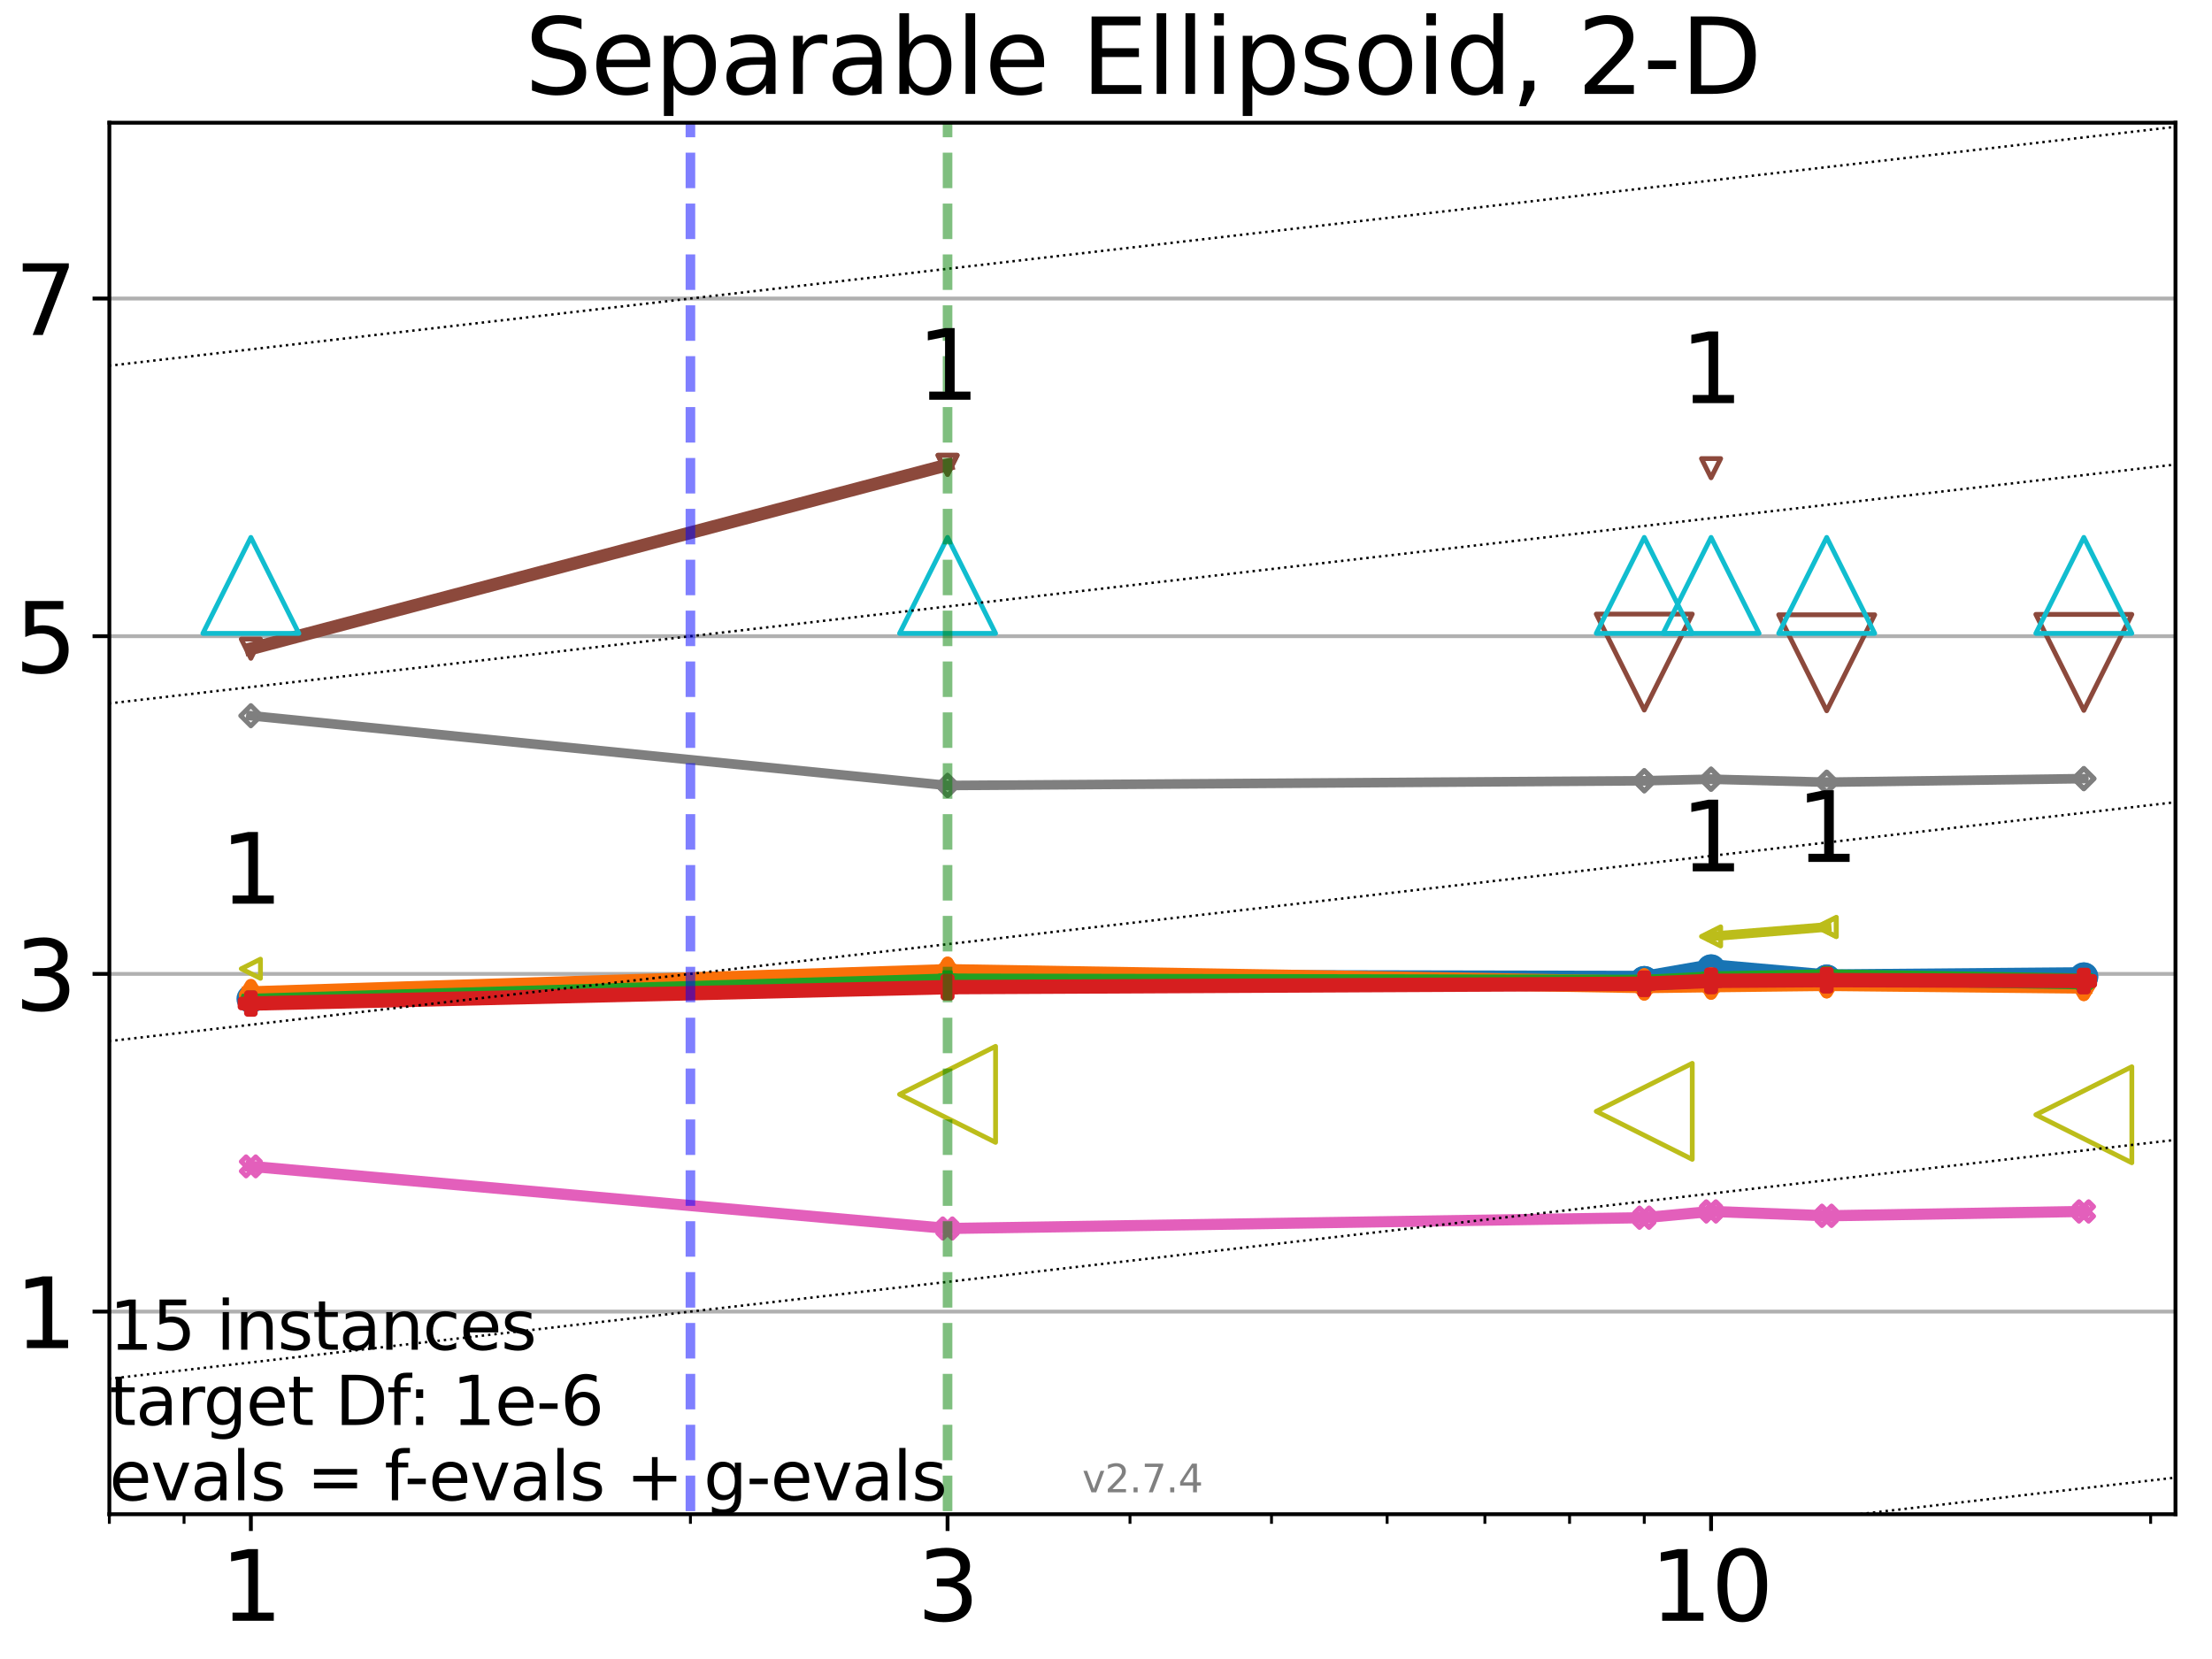 <?xml version="1.0" encoding="utf-8" standalone="no"?>
<!DOCTYPE svg PUBLIC "-//W3C//DTD SVG 1.1//EN"
  "http://www.w3.org/Graphics/SVG/1.1/DTD/svg11.dtd">
<svg xmlns:xlink="http://www.w3.org/1999/xlink" width="460.8pt" height="345.6pt" viewBox="0 0 460.8 345.6" xmlns="http://www.w3.org/2000/svg" version="1.1">
 <defs>
  <style type="text/css">*{stroke-linejoin: round; stroke-linecap: butt}</style>
 </defs>
 <g id="figure_1">
  <g id="patch_1">
   <path d="M 0 345.6 
L 460.8 345.6 
L 460.8 0 
L 0 0 
z
" style="fill: #ffffff"/>
  </g>
  <g id="axes_1">
   <g id="patch_2">
    <path d="M 22.78 315.44 
L 453.192 315.44 
L 453.192 25.56 
L 22.78 25.56 
z
" style="fill: #ffffff"/>
   </g>
   <g id="matplotlib.axis_1">
    <g id="xtick_1">
     <g id="line2d_1">
      <defs>
       <path id="m4ded8c76f9" d="M 0 0 
L 0 3.5 
" style="stroke: #000000; stroke-width: 0.8"/>
      </defs>
      <g>
       <use xlink:href="#m4ded8c76f9" x="52.259" y="315.44" style="stroke: #000000; stroke-width: 0.8"/>
      </g>
     </g>
     <g id="text_1">
      <!-- 1 -->
      <g transform="translate(45.897 337.637) scale(0.2 -0.2)">
       <defs>
        <path id="DejaVuSans-31" d="M 794 531 
L 1825 531 
L 1825 4091 
L 703 3866 
L 703 4441 
L 1819 4666 
L 2450 4666 
L 2450 531 
L 3481 531 
L 3481 0 
L 794 0 
L 794 531 
z
" transform="scale(0.016)"/>
       </defs>
       <use xlink:href="#DejaVuSans-31"/>
      </g>
     </g>
    </g>
    <g id="xtick_2">
     <g id="line2d_2">
      <g>
       <use xlink:href="#m4ded8c76f9" x="197.394" y="315.44" style="stroke: #000000; stroke-width: 0.8"/>
      </g>
     </g>
     <g id="text_2">
      <!-- 3 -->
      <g transform="translate(191.032 337.637) scale(0.2 -0.2)">
       <defs>
        <path id="DejaVuSans-33" d="M 2597 2516 
Q 3050 2419 3304 2112 
Q 3559 1806 3559 1356 
Q 3559 666 3084 287 
Q 2609 -91 1734 -91 
Q 1441 -91 1130 -33 
Q 819 25 488 141 
L 488 750 
Q 750 597 1062 519 
Q 1375 441 1716 441 
Q 2309 441 2620 675 
Q 2931 909 2931 1356 
Q 2931 1769 2642 2001 
Q 2353 2234 1838 2234 
L 1294 2234 
L 1294 2753 
L 1863 2753 
Q 2328 2753 2575 2939 
Q 2822 3125 2822 3475 
Q 2822 3834 2567 4026 
Q 2313 4219 1838 4219 
Q 1578 4219 1281 4162 
Q 984 4106 628 3988 
L 628 4550 
Q 988 4650 1302 4700 
Q 1616 4750 1894 4750 
Q 2613 4750 3031 4423 
Q 3450 4097 3450 3541 
Q 3450 3153 3228 2886 
Q 3006 2619 2597 2516 
z
" transform="scale(0.016)"/>
       </defs>
       <use xlink:href="#DejaVuSans-33"/>
      </g>
     </g>
    </g>
    <g id="xtick_3">
     <g id="line2d_3">
      <g>
       <use xlink:href="#m4ded8c76f9" x="356.449" y="315.44" style="stroke: #000000; stroke-width: 0.8"/>
      </g>
     </g>
     <g id="text_3">
      <!-- 10 -->
      <g transform="translate(343.724 337.637) scale(0.2 -0.2)">
       <defs>
        <path id="DejaVuSans-30" d="M 2034 4250 
Q 1547 4250 1301 3770 
Q 1056 3291 1056 2328 
Q 1056 1369 1301 889 
Q 1547 409 2034 409 
Q 2525 409 2770 889 
Q 3016 1369 3016 2328 
Q 3016 3291 2770 3770 
Q 2525 4250 2034 4250 
z
M 2034 4750 
Q 2819 4750 3233 4129 
Q 3647 3509 3647 2328 
Q 3647 1150 3233 529 
Q 2819 -91 2034 -91 
Q 1250 -91 836 529 
Q 422 1150 422 2328 
Q 422 3509 836 4129 
Q 1250 4750 2034 4750 
z
" transform="scale(0.016)"/>
       </defs>
       <use xlink:href="#DejaVuSans-31"/>
       <use xlink:href="#DejaVuSans-30" transform="translate(63.623 0)"/>
      </g>
     </g>
    </g>
    <g id="xtick_4">
     <g id="line2d_4">
      <defs>
       <path id="mb622ee0645" d="M 0 0 
L 0 2 
" style="stroke: #000000; stroke-width: 0.6"/>
      </defs>
      <g>
       <use xlink:href="#mb622ee0645" x="22.78" y="315.44" style="stroke: #000000; stroke-width: 0.6"/>
      </g>
     </g>
    </g>
    <g id="xtick_5">
     <g id="line2d_5">
      <g>
       <use xlink:href="#mb622ee0645" x="38.34" y="315.44" style="stroke: #000000; stroke-width: 0.6"/>
      </g>
     </g>
    </g>
    <g id="xtick_6">
     <g id="line2d_6">
      <g>
       <use xlink:href="#mb622ee0645" x="143.829" y="315.44" style="stroke: #000000; stroke-width: 0.6"/>
      </g>
     </g>
    </g>
    <g id="xtick_7">
     <g id="line2d_7">
      <g>
       <use xlink:href="#mb622ee0645" x="235.399" y="315.44" style="stroke: #000000; stroke-width: 0.6"/>
      </g>
     </g>
    </g>
    <g id="xtick_8">
     <g id="line2d_8">
      <g>
       <use xlink:href="#mb622ee0645" x="264.878" y="315.44" style="stroke: #000000; stroke-width: 0.6"/>
      </g>
     </g>
    </g>
    <g id="xtick_9">
     <g id="line2d_9">
      <g>
       <use xlink:href="#mb622ee0645" x="288.965" y="315.44" style="stroke: #000000; stroke-width: 0.6"/>
      </g>
     </g>
    </g>
    <g id="xtick_10">
     <g id="line2d_10">
      <g>
       <use xlink:href="#mb622ee0645" x="309.329" y="315.44" style="stroke: #000000; stroke-width: 0.6"/>
      </g>
     </g>
    </g>
    <g id="xtick_11">
     <g id="line2d_11">
      <g>
       <use xlink:href="#mb622ee0645" x="326.97" y="315.44" style="stroke: #000000; stroke-width: 0.6"/>
      </g>
     </g>
    </g>
    <g id="xtick_12">
     <g id="line2d_12">
      <g>
       <use xlink:href="#mb622ee0645" x="342.53" y="315.44" style="stroke: #000000; stroke-width: 0.6"/>
      </g>
     </g>
    </g>
    <g id="xtick_13">
     <g id="line2d_13">
      <g>
       <use xlink:href="#mb622ee0645" x="448.019" y="315.44" style="stroke: #000000; stroke-width: 0.6"/>
      </g>
     </g>
    </g>
   </g>
   <g id="matplotlib.axis_2">
    <g id="ytick_1">
     <g id="line2d_14">
      <path d="M 22.78 273.232 
L 453.192 273.232 
" clip-path="url(#p7094883dea)" style="fill: none; stroke: #b0b0b0; stroke-width: 0.8; stroke-linecap: square"/>
     </g>
     <g id="line2d_15">
      <defs>
       <path id="maef2f4f113" d="M 0 0 
L -3.5 0 
" style="stroke: #000000; stroke-width: 0.8"/>
      </defs>
      <g>
       <use xlink:href="#maef2f4f113" x="22.78" y="273.232" style="stroke: #000000; stroke-width: 0.8"/>
      </g>
     </g>
     <g id="text_4">
      <!-- 1 -->
      <g transform="translate(3.055 280.83) scale(0.2 -0.2)">
       <use xlink:href="#DejaVuSans-31"/>
      </g>
     </g>
    </g>
    <g id="ytick_2">
     <g id="line2d_16">
      <path d="M 22.78 202.884 
L 453.192 202.884 
" clip-path="url(#p7094883dea)" style="fill: none; stroke: #b0b0b0; stroke-width: 0.8; stroke-linecap: square"/>
     </g>
     <g id="line2d_17">
      <g>
       <use xlink:href="#maef2f4f113" x="22.78" y="202.884" style="stroke: #000000; stroke-width: 0.8"/>
      </g>
     </g>
     <g id="text_5">
      <!-- 3 -->
      <g transform="translate(3.055 210.483) scale(0.2 -0.2)">
       <use xlink:href="#DejaVuSans-33"/>
      </g>
     </g>
    </g>
    <g id="ytick_3">
     <g id="line2d_18">
      <path d="M 22.78 132.537 
L 453.192 132.537 
" clip-path="url(#p7094883dea)" style="fill: none; stroke: #b0b0b0; stroke-width: 0.8; stroke-linecap: square"/>
     </g>
     <g id="line2d_19">
      <g>
       <use xlink:href="#maef2f4f113" x="22.78" y="132.537" style="stroke: #000000; stroke-width: 0.8"/>
      </g>
     </g>
     <g id="text_6">
      <!-- 5 -->
      <g transform="translate(3.055 140.135) scale(0.2 -0.2)">
       <defs>
        <path id="DejaVuSans-35" d="M 691 4666 
L 3169 4666 
L 3169 4134 
L 1269 4134 
L 1269 2991 
Q 1406 3038 1543 3061 
Q 1681 3084 1819 3084 
Q 2600 3084 3056 2656 
Q 3513 2228 3513 1497 
Q 3513 744 3044 326 
Q 2575 -91 1722 -91 
Q 1428 -91 1123 -41 
Q 819 9 494 109 
L 494 744 
Q 775 591 1075 516 
Q 1375 441 1709 441 
Q 2250 441 2565 725 
Q 2881 1009 2881 1497 
Q 2881 1984 2565 2268 
Q 2250 2553 1709 2553 
Q 1456 2553 1204 2497 
Q 953 2441 691 2322 
L 691 4666 
z
" transform="scale(0.016)"/>
       </defs>
       <use xlink:href="#DejaVuSans-35"/>
      </g>
     </g>
    </g>
    <g id="ytick_4">
     <g id="line2d_20">
      <path d="M 22.78 62.19 
L 453.192 62.19 
" clip-path="url(#p7094883dea)" style="fill: none; stroke: #b0b0b0; stroke-width: 0.8; stroke-linecap: square"/>
     </g>
     <g id="line2d_21">
      <g>
       <use xlink:href="#maef2f4f113" x="22.78" y="62.19" style="stroke: #000000; stroke-width: 0.8"/>
      </g>
     </g>
     <g id="text_7">
      <!-- 7 -->
      <g transform="translate(3.055 69.788) scale(0.2 -0.2)">
       <defs>
        <path id="DejaVuSans-37" d="M 525 4666 
L 3525 4666 
L 3525 4397 
L 1831 0 
L 1172 0 
L 2766 4134 
L 525 4134 
L 525 4666 
z
" transform="scale(0.016)"/>
       </defs>
       <use xlink:href="#DejaVuSans-37"/>
      </g>
     </g>
    </g>
   </g>
   <g id="line2d_22">
    <path d="M 52.259 208.082 
L 197.394 203.963 
" clip-path="url(#p7094883dea)" style="fill: none; stroke: #1874b4; stroke-width: 4; stroke-linecap: square"/>
    <defs>
     <path id="mecdcec68c9" d="M 0 1.5 
C 0.398 1.5 0.779 1.342 1.061 1.061 
C 1.342 0.779 1.5 0.398 1.5 0 
C 1.5 -0.398 1.342 -0.779 1.061 -1.061 
C 0.779 -1.342 0.398 -1.5 0 -1.5 
C -0.398 -1.5 -0.779 -1.342 -1.061 -1.061 
C -1.342 -0.779 -1.5 -0.398 -1.5 0 
C -1.5 0.398 -1.342 0.779 -1.061 1.061 
C -0.779 1.342 -0.398 1.5 0 1.5 
z
" style="stroke: #1874b4; stroke-width: 3"/>
    </defs>
    <g clip-path="url(#p7094883dea)">
     <use xlink:href="#mecdcec68c9" x="52.259" y="208.082" style="fill-opacity: 0; stroke: #1874b4; stroke-width: 3"/>
     <use xlink:href="#mecdcec68c9" x="197.394" y="203.963" style="fill-opacity: 0; stroke: #1874b4; stroke-width: 3"/>
    </g>
   </g>
   <g id="line2d_23">
    <path d="M 197.394 203.963 
L 342.53 204.232 
" clip-path="url(#p7094883dea)" style="fill: none; stroke: #1874b4; stroke-width: 4; stroke-linecap: square"/>
    <g clip-path="url(#p7094883dea)">
     <use xlink:href="#mecdcec68c9" x="197.394" y="203.963" style="fill-opacity: 0; stroke: #1874b4; stroke-width: 3"/>
     <use xlink:href="#mecdcec68c9" x="342.53" y="204.232" style="fill-opacity: 0; stroke: #1874b4; stroke-width: 3"/>
    </g>
   </g>
   <g id="line2d_24">
    <path d="M 342.53 204.232 
L 356.449 201.813 
" clip-path="url(#p7094883dea)" style="fill: none; stroke: #1874b4; stroke-width: 4; stroke-linecap: square"/>
    <g clip-path="url(#p7094883dea)">
     <use xlink:href="#mecdcec68c9" x="342.53" y="204.232" style="fill-opacity: 0; stroke: #1874b4; stroke-width: 3"/>
     <use xlink:href="#mecdcec68c9" x="356.449" y="201.813" style="fill-opacity: 0; stroke: #1874b4; stroke-width: 3"/>
    </g>
   </g>
   <g id="line2d_25">
    <path d="M 356.449 201.813 
L 380.535 203.935 
" clip-path="url(#p7094883dea)" style="fill: none; stroke: #1874b4; stroke-width: 4; stroke-linecap: square"/>
    <g clip-path="url(#p7094883dea)">
     <use xlink:href="#mecdcec68c9" x="356.449" y="201.813" style="fill-opacity: 0; stroke: #1874b4; stroke-width: 3"/>
     <use xlink:href="#mecdcec68c9" x="380.535" y="203.935" style="fill-opacity: 0; stroke: #1874b4; stroke-width: 3"/>
    </g>
   </g>
   <g id="line2d_26">
    <path d="M 380.535 203.935 
L 434.1 203.481 
" clip-path="url(#p7094883dea)" style="fill: none; stroke: #1874b4; stroke-width: 4; stroke-linecap: square"/>
    <g clip-path="url(#p7094883dea)">
     <use xlink:href="#mecdcec68c9" x="380.535" y="203.935" style="fill-opacity: 0; stroke: #1874b4; stroke-width: 3"/>
     <use xlink:href="#mecdcec68c9" x="434.1" y="203.481" style="fill-opacity: 0; stroke: #1874b4; stroke-width: 3"/>
    </g>
   </g>
   <g id="line2d_27">
    <path d="M 434.1 203.481 
" clip-path="url(#p7094883dea)" style="fill: none; stroke: #1874b4; stroke-width: 4; stroke-linecap: square"/>
    <g clip-path="url(#p7094883dea)">
     <use xlink:href="#mecdcec68c9" x="434.1" y="203.481" style="fill-opacity: 0; stroke: #1874b4; stroke-width: 3"/>
    </g>
   </g>
   <g id="line2d_28"/>
   <g id="line2d_29">
    <path d="M 52.259 207.284 
L 197.394 202.662 
" clip-path="url(#p7094883dea)" style="fill: none; stroke: #fa7009; stroke-width: 3.667; stroke-linecap: square"/>
    <defs>
     <path id="mda63ac7bf0" d="M 0 2.121 
L 1.273 0 
L 0 -2.121 
L -1.273 0 
z
" style="stroke: #fa7009; stroke-width: 2.5; stroke-linejoin: miter"/>
    </defs>
    <g clip-path="url(#p7094883dea)">
     <use xlink:href="#mda63ac7bf0" x="52.259" y="207.284" style="fill-opacity: 0; stroke: #fa7009; stroke-width: 2.5; stroke-linejoin: miter"/>
     <use xlink:href="#mda63ac7bf0" x="197.394" y="202.662" style="fill-opacity: 0; stroke: #fa7009; stroke-width: 2.5; stroke-linejoin: miter"/>
    </g>
   </g>
   <g id="line2d_30">
    <path d="M 197.394 202.662 
L 342.53 205.068 
" clip-path="url(#p7094883dea)" style="fill: none; stroke: #fa7009; stroke-width: 3.667; stroke-linecap: square"/>
    <g clip-path="url(#p7094883dea)">
     <use xlink:href="#mda63ac7bf0" x="197.394" y="202.662" style="fill-opacity: 0; stroke: #fa7009; stroke-width: 2.5; stroke-linejoin: miter"/>
     <use xlink:href="#mda63ac7bf0" x="342.53" y="205.068" style="fill-opacity: 0; stroke: #fa7009; stroke-width: 2.5; stroke-linejoin: miter"/>
    </g>
   </g>
   <g id="line2d_31">
    <path d="M 342.53 205.068 
L 356.449 204.891 
" clip-path="url(#p7094883dea)" style="fill: none; stroke: #fa7009; stroke-width: 3.667; stroke-linecap: square"/>
    <g clip-path="url(#p7094883dea)">
     <use xlink:href="#mda63ac7bf0" x="342.53" y="205.068" style="fill-opacity: 0; stroke: #fa7009; stroke-width: 2.5; stroke-linejoin: miter"/>
     <use xlink:href="#mda63ac7bf0" x="356.449" y="204.891" style="fill-opacity: 0; stroke: #fa7009; stroke-width: 2.5; stroke-linejoin: miter"/>
    </g>
   </g>
   <g id="line2d_32">
    <path d="M 356.449 204.891 
L 380.535 204.616 
" clip-path="url(#p7094883dea)" style="fill: none; stroke: #fa7009; stroke-width: 3.667; stroke-linecap: square"/>
    <g clip-path="url(#p7094883dea)">
     <use xlink:href="#mda63ac7bf0" x="356.449" y="204.891" style="fill-opacity: 0; stroke: #fa7009; stroke-width: 2.5; stroke-linejoin: miter"/>
     <use xlink:href="#mda63ac7bf0" x="380.535" y="204.616" style="fill-opacity: 0; stroke: #fa7009; stroke-width: 2.5; stroke-linejoin: miter"/>
    </g>
   </g>
   <g id="line2d_33">
    <path d="M 380.535 204.616 
L 434.1 205.172 
" clip-path="url(#p7094883dea)" style="fill: none; stroke: #fa7009; stroke-width: 3.667; stroke-linecap: square"/>
    <g clip-path="url(#p7094883dea)">
     <use xlink:href="#mda63ac7bf0" x="380.535" y="204.616" style="fill-opacity: 0; stroke: #fa7009; stroke-width: 2.5; stroke-linejoin: miter"/>
     <use xlink:href="#mda63ac7bf0" x="434.1" y="205.172" style="fill-opacity: 0; stroke: #fa7009; stroke-width: 2.5; stroke-linejoin: miter"/>
    </g>
   </g>
   <g id="line2d_34">
    <path d="M 434.1 205.172 
" clip-path="url(#p7094883dea)" style="fill: none; stroke: #fa7009; stroke-width: 3.667; stroke-linecap: square"/>
    <g clip-path="url(#p7094883dea)">
     <use xlink:href="#mda63ac7bf0" x="434.1" y="205.172" style="fill-opacity: 0; stroke: #fa7009; stroke-width: 2.5; stroke-linejoin: miter"/>
    </g>
   </g>
   <g id="line2d_35"/>
   <g id="line2d_36">
    <path d="M 52.259 208.669 
L 197.394 204.467 
" clip-path="url(#p7094883dea)" style="fill: none; stroke: #22a022; stroke-width: 3.333; stroke-linecap: square"/>
    <defs>
     <path id="m5489c55657" d="M 0 -2 
L -0.449 -0.618 
L -1.902 -0.618 
L -0.727 0.236 
L -1.176 1.618 
L -0 0.764 
L 1.176 1.618 
L 0.727 0.236 
L 1.902 -0.618 
L 0.449 -0.618 
z
" style="stroke: #22a022; stroke-width: 2; stroke-linejoin: bevel"/>
    </defs>
    <g clip-path="url(#p7094883dea)">
     <use xlink:href="#m5489c55657" x="52.259" y="208.669" style="fill-opacity: 0; stroke: #22a022; stroke-width: 2; stroke-linejoin: bevel"/>
     <use xlink:href="#m5489c55657" x="197.394" y="204.467" style="fill-opacity: 0; stroke: #22a022; stroke-width: 2; stroke-linejoin: bevel"/>
    </g>
   </g>
   <g id="line2d_37">
    <path d="M 197.394 204.467 
L 342.53 204.721 
" clip-path="url(#p7094883dea)" style="fill: none; stroke: #22a022; stroke-width: 3.333; stroke-linecap: square"/>
    <g clip-path="url(#p7094883dea)">
     <use xlink:href="#m5489c55657" x="197.394" y="204.467" style="fill-opacity: 0; stroke: #22a022; stroke-width: 2; stroke-linejoin: bevel"/>
     <use xlink:href="#m5489c55657" x="342.53" y="204.721" style="fill-opacity: 0; stroke: #22a022; stroke-width: 2; stroke-linejoin: bevel"/>
    </g>
   </g>
   <g id="line2d_38">
    <path d="M 342.53 204.721 
L 356.449 204.026 
" clip-path="url(#p7094883dea)" style="fill: none; stroke: #22a022; stroke-width: 3.333; stroke-linecap: square"/>
    <g clip-path="url(#p7094883dea)">
     <use xlink:href="#m5489c55657" x="342.53" y="204.721" style="fill-opacity: 0; stroke: #22a022; stroke-width: 2; stroke-linejoin: bevel"/>
     <use xlink:href="#m5489c55657" x="356.449" y="204.026" style="fill-opacity: 0; stroke: #22a022; stroke-width: 2; stroke-linejoin: bevel"/>
    </g>
   </g>
   <g id="line2d_39">
    <path d="M 356.449 204.026 
L 380.535 203.596 
" clip-path="url(#p7094883dea)" style="fill: none; stroke: #22a022; stroke-width: 3.333; stroke-linecap: square"/>
    <g clip-path="url(#p7094883dea)">
     <use xlink:href="#m5489c55657" x="356.449" y="204.026" style="fill-opacity: 0; stroke: #22a022; stroke-width: 2; stroke-linejoin: bevel"/>
     <use xlink:href="#m5489c55657" x="380.535" y="203.596" style="fill-opacity: 0; stroke: #22a022; stroke-width: 2; stroke-linejoin: bevel"/>
    </g>
   </g>
   <g id="line2d_40">
    <path d="M 380.535 203.596 
L 434.1 204.449 
" clip-path="url(#p7094883dea)" style="fill: none; stroke: #22a022; stroke-width: 3.333; stroke-linecap: square"/>
    <g clip-path="url(#p7094883dea)">
     <use xlink:href="#m5489c55657" x="380.535" y="203.596" style="fill-opacity: 0; stroke: #22a022; stroke-width: 2; stroke-linejoin: bevel"/>
     <use xlink:href="#m5489c55657" x="434.1" y="204.449" style="fill-opacity: 0; stroke: #22a022; stroke-width: 2; stroke-linejoin: bevel"/>
    </g>
   </g>
   <g id="line2d_41">
    <path d="M 434.1 204.449 
" clip-path="url(#p7094883dea)" style="fill: none; stroke: #22a022; stroke-width: 3.333; stroke-linecap: square"/>
    <g clip-path="url(#p7094883dea)">
     <use xlink:href="#m5489c55657" x="434.1" y="204.449" style="fill-opacity: 0; stroke: #22a022; stroke-width: 2; stroke-linejoin: bevel"/>
    </g>
   </g>
   <g id="line2d_42"/>
   <g id="line2d_43">
    <path d="M 52.259 209.057 
L 197.394 205.643 
" clip-path="url(#p7094883dea)" style="fill: none; stroke: #d61e1f; stroke-width: 3; stroke-linecap: square"/>
    <defs>
     <path id="m497768e08e" d="M -0.667 2 
L 0.667 2 
L 0.667 0.667 
L 2 0.667 
L 2 -0.667 
L 0.667 -0.667 
L 0.667 -2 
L -0.667 -2 
L -0.667 -0.667 
L -2 -0.667 
L -2 0.667 
L -0.667 0.667 
z
" style="stroke: #d61e1f; stroke-width: 1.5; stroke-linejoin: miter"/>
    </defs>
    <g clip-path="url(#p7094883dea)">
     <use xlink:href="#m497768e08e" x="52.259" y="209.057" style="fill-opacity: 0; stroke: #d61e1f; stroke-width: 1.5; stroke-linejoin: miter"/>
     <use xlink:href="#m497768e08e" x="197.394" y="205.643" style="fill-opacity: 0; stroke: #d61e1f; stroke-width: 1.5; stroke-linejoin: miter"/>
    </g>
   </g>
   <g id="line2d_44">
    <path d="M 197.394 205.643 
L 342.53 204.93 
" clip-path="url(#p7094883dea)" style="fill: none; stroke: #d61e1f; stroke-width: 3; stroke-linecap: square"/>
    <g clip-path="url(#p7094883dea)">
     <use xlink:href="#m497768e08e" x="197.394" y="205.643" style="fill-opacity: 0; stroke: #d61e1f; stroke-width: 1.5; stroke-linejoin: miter"/>
     <use xlink:href="#m497768e08e" x="342.53" y="204.93" style="fill-opacity: 0; stroke: #d61e1f; stroke-width: 1.5; stroke-linejoin: miter"/>
    </g>
   </g>
   <g id="line2d_45">
    <path d="M 342.53 204.93 
L 356.449 204.333 
" clip-path="url(#p7094883dea)" style="fill: none; stroke: #d61e1f; stroke-width: 3; stroke-linecap: square"/>
    <g clip-path="url(#p7094883dea)">
     <use xlink:href="#m497768e08e" x="342.53" y="204.93" style="fill-opacity: 0; stroke: #d61e1f; stroke-width: 1.5; stroke-linejoin: miter"/>
     <use xlink:href="#m497768e08e" x="356.449" y="204.333" style="fill-opacity: 0; stroke: #d61e1f; stroke-width: 1.5; stroke-linejoin: miter"/>
    </g>
   </g>
   <g id="line2d_46">
    <path d="M 356.449 204.333 
L 380.535 204.176 
" clip-path="url(#p7094883dea)" style="fill: none; stroke: #d61e1f; stroke-width: 3; stroke-linecap: square"/>
    <g clip-path="url(#p7094883dea)">
     <use xlink:href="#m497768e08e" x="356.449" y="204.333" style="fill-opacity: 0; stroke: #d61e1f; stroke-width: 1.5; stroke-linejoin: miter"/>
     <use xlink:href="#m497768e08e" x="380.535" y="204.176" style="fill-opacity: 0; stroke: #d61e1f; stroke-width: 1.5; stroke-linejoin: miter"/>
    </g>
   </g>
   <g id="line2d_47">
    <path d="M 380.535 204.176 
L 434.1 204.366 
" clip-path="url(#p7094883dea)" style="fill: none; stroke: #d61e1f; stroke-width: 3; stroke-linecap: square"/>
    <g clip-path="url(#p7094883dea)">
     <use xlink:href="#m497768e08e" x="380.535" y="204.176" style="fill-opacity: 0; stroke: #d61e1f; stroke-width: 1.5; stroke-linejoin: miter"/>
     <use xlink:href="#m497768e08e" x="434.1" y="204.366" style="fill-opacity: 0; stroke: #d61e1f; stroke-width: 1.5; stroke-linejoin: miter"/>
    </g>
   </g>
   <g id="line2d_48">
    <path d="M 434.1 204.366 
" clip-path="url(#p7094883dea)" style="fill: none; stroke: #d61e1f; stroke-width: 3; stroke-linecap: square"/>
    <g clip-path="url(#p7094883dea)">
     <use xlink:href="#m497768e08e" x="434.1" y="204.366" style="fill-opacity: 0; stroke: #d61e1f; stroke-width: 1.5; stroke-linejoin: miter"/>
    </g>
   </g>
   <g id="line2d_49"/>
   <g id="line2d_50">
    <path d="M 52.259 135.138 
L 197.394 96.835 
" clip-path="url(#p7094883dea)" style="fill: none; stroke: #8c493c; stroke-width: 2.667; stroke-linecap: square"/>
    <defs>
     <path id="m9e7cea178e" d="M -0 2 
L 2 -2 
L -2 -2 
z
" style="stroke: #8c493c; stroke-linejoin: miter"/>
    </defs>
    <g clip-path="url(#p7094883dea)">
     <use xlink:href="#m9e7cea178e" x="52.259" y="135.138" style="fill-opacity: 0; stroke: #8c493c; stroke-linejoin: miter"/>
     <use xlink:href="#m9e7cea178e" x="197.394" y="96.835" style="fill-opacity: 0; stroke: #8c493c; stroke-linejoin: miter"/>
    </g>
   </g>
   <g id="line2d_51">
    <path d="M 197.394 96.835 
" clip-path="url(#p7094883dea)" style="fill: none; stroke: #8c493c; stroke-width: 2.667; stroke-linecap: square"/>
    <g clip-path="url(#p7094883dea)">
     <use xlink:href="#m9e7cea178e" x="197.394" y="96.835" style="fill-opacity: 0; stroke: #8c493c; stroke-linejoin: miter"/>
    </g>
   </g>
   <g id="line2d_52">
    <path d="M 356.449 97.531 
" clip-path="url(#p7094883dea)" style="fill: none; stroke: #8c493c; stroke-width: 2.667; stroke-linecap: square"/>
    <g clip-path="url(#p7094883dea)">
     <use xlink:href="#m9e7cea178e" x="356.449" y="97.531" style="fill-opacity: 0; stroke: #8c493c; stroke-linejoin: miter"/>
    </g>
   </g>
   <g id="line2d_53">
    <defs>
     <path id="mf438473b95" d="M -0 10 
L 10 -10 
L -10 -10 
z
" style="stroke: #8c493c; stroke-linejoin: miter"/>
    </defs>
    <g clip-path="url(#p7094883dea)">
     <use xlink:href="#mf438473b95" x="342.53" y="137.921" style="fill-opacity: 0; stroke: #8c493c; stroke-linejoin: miter"/>
     <use xlink:href="#mf438473b95" x="380.535" y="138.068" style="fill-opacity: 0; stroke: #8c493c; stroke-linejoin: miter"/>
     <use xlink:href="#mf438473b95" x="434.1" y="137.992" style="fill-opacity: 0; stroke: #8c493c; stroke-linejoin: miter"/>
    </g>
   </g>
   <g id="line2d_54"/>
   <g id="line2d_55">
    <path d="M 52.259 242.977 
L 197.394 255.916 
" clip-path="url(#p7094883dea)" style="fill: none; stroke: #e35fbb; stroke-width: 2.333; stroke-linecap: square"/>
    <defs>
     <path id="m21b275c8f5" d="M -1 2 
L 0 1 
L 1 2 
L 2 1 
L 1 0 
L 2 -1 
L 1 -2 
L 0 -1 
L -1 -2 
L -2 -1 
L -1 0 
L -2 1 
z
" style="stroke: #e35fbb; stroke-linejoin: miter"/>
    </defs>
    <g clip-path="url(#p7094883dea)">
     <use xlink:href="#m21b275c8f5" x="52.259" y="242.977" style="fill-opacity: 0; stroke: #e35fbb; stroke-linejoin: miter"/>
     <use xlink:href="#m21b275c8f5" x="197.394" y="255.916" style="fill-opacity: 0; stroke: #e35fbb; stroke-linejoin: miter"/>
    </g>
   </g>
   <g id="line2d_56">
    <path d="M 197.394 255.916 
L 342.53 253.664 
" clip-path="url(#p7094883dea)" style="fill: none; stroke: #e35fbb; stroke-width: 2.333; stroke-linecap: square"/>
    <g clip-path="url(#p7094883dea)">
     <use xlink:href="#m21b275c8f5" x="197.394" y="255.916" style="fill-opacity: 0; stroke: #e35fbb; stroke-linejoin: miter"/>
     <use xlink:href="#m21b275c8f5" x="342.53" y="253.664" style="fill-opacity: 0; stroke: #e35fbb; stroke-linejoin: miter"/>
    </g>
   </g>
   <g id="line2d_57">
    <path d="M 342.53 253.664 
L 356.449 252.364 
" clip-path="url(#p7094883dea)" style="fill: none; stroke: #e35fbb; stroke-width: 2.333; stroke-linecap: square"/>
    <g clip-path="url(#p7094883dea)">
     <use xlink:href="#m21b275c8f5" x="342.53" y="253.664" style="fill-opacity: 0; stroke: #e35fbb; stroke-linejoin: miter"/>
     <use xlink:href="#m21b275c8f5" x="356.449" y="252.364" style="fill-opacity: 0; stroke: #e35fbb; stroke-linejoin: miter"/>
    </g>
   </g>
   <g id="line2d_58">
    <path d="M 356.449 252.364 
L 380.535 253.273 
" clip-path="url(#p7094883dea)" style="fill: none; stroke: #e35fbb; stroke-width: 2.333; stroke-linecap: square"/>
    <g clip-path="url(#p7094883dea)">
     <use xlink:href="#m21b275c8f5" x="356.449" y="252.364" style="fill-opacity: 0; stroke: #e35fbb; stroke-linejoin: miter"/>
     <use xlink:href="#m21b275c8f5" x="380.535" y="253.273" style="fill-opacity: 0; stroke: #e35fbb; stroke-linejoin: miter"/>
    </g>
   </g>
   <g id="line2d_59">
    <path d="M 380.535 253.273 
L 434.1 252.364 
" clip-path="url(#p7094883dea)" style="fill: none; stroke: #e35fbb; stroke-width: 2.333; stroke-linecap: square"/>
    <g clip-path="url(#p7094883dea)">
     <use xlink:href="#m21b275c8f5" x="380.535" y="253.273" style="fill-opacity: 0; stroke: #e35fbb; stroke-linejoin: miter"/>
     <use xlink:href="#m21b275c8f5" x="434.1" y="252.364" style="fill-opacity: 0; stroke: #e35fbb; stroke-linejoin: miter"/>
    </g>
   </g>
   <g id="line2d_60">
    <path d="M 434.1 252.364 
" clip-path="url(#p7094883dea)" style="fill: none; stroke: #e35fbb; stroke-width: 2.333; stroke-linecap: square"/>
    <g clip-path="url(#p7094883dea)">
     <use xlink:href="#m21b275c8f5" x="434.1" y="252.364" style="fill-opacity: 0; stroke: #e35fbb; stroke-linejoin: miter"/>
    </g>
   </g>
   <g id="line2d_61"/>
   <g id="line2d_62">
    <defs>
     <path id="m8b1756db0f" d="M 0 -10 
L -10 10 
L 10 10 
z
" style="stroke: #11bdcf; stroke-linejoin: miter"/>
    </defs>
    <g clip-path="url(#p7094883dea)">
     <use xlink:href="#m8b1756db0f" x="52.259" y="121.949" style="fill-opacity: 0; stroke: #11bdcf; stroke-linejoin: miter"/>
     <use xlink:href="#m8b1756db0f" x="197.394" y="121.949" style="fill-opacity: 0; stroke: #11bdcf; stroke-linejoin: miter"/>
     <use xlink:href="#m8b1756db0f" x="342.53" y="121.949" style="fill-opacity: 0; stroke: #11bdcf; stroke-linejoin: miter"/>
     <use xlink:href="#m8b1756db0f" x="356.449" y="121.949" style="fill-opacity: 0; stroke: #11bdcf; stroke-linejoin: miter"/>
     <use xlink:href="#m8b1756db0f" x="380.535" y="121.949" style="fill-opacity: 0; stroke: #11bdcf; stroke-linejoin: miter"/>
     <use xlink:href="#m8b1756db0f" x="434.1" y="121.949" style="fill-opacity: 0; stroke: #11bdcf; stroke-linejoin: miter"/>
    </g>
   </g>
   <g id="line2d_63"/>
   <g id="line2d_64">
    <path d="M 52.259 149.097 
L 197.394 163.633 
" clip-path="url(#p7094883dea)" style="fill: none; stroke: #7f7f7f; stroke-width: 2; stroke-linecap: square"/>
    <defs>
     <path id="mdb7c1c1a4e" d="M 0 2.121 
L 2.121 0 
L 0 -2.121 
L -2.121 0 
z
" style="stroke: #7f7f7f; stroke-linejoin: miter"/>
    </defs>
    <g clip-path="url(#p7094883dea)">
     <use xlink:href="#mdb7c1c1a4e" x="52.259" y="149.097" style="fill-opacity: 0; stroke: #7f7f7f; stroke-linejoin: miter"/>
     <use xlink:href="#mdb7c1c1a4e" x="197.394" y="163.633" style="fill-opacity: 0; stroke: #7f7f7f; stroke-linejoin: miter"/>
    </g>
   </g>
   <g id="line2d_65">
    <path d="M 197.394 163.633 
L 342.53 162.643 
" clip-path="url(#p7094883dea)" style="fill: none; stroke: #7f7f7f; stroke-width: 2; stroke-linecap: square"/>
    <g clip-path="url(#p7094883dea)">
     <use xlink:href="#mdb7c1c1a4e" x="197.394" y="163.633" style="fill-opacity: 0; stroke: #7f7f7f; stroke-linejoin: miter"/>
     <use xlink:href="#mdb7c1c1a4e" x="342.53" y="162.643" style="fill-opacity: 0; stroke: #7f7f7f; stroke-linejoin: miter"/>
    </g>
   </g>
   <g id="line2d_66">
    <path d="M 342.53 162.643 
L 356.449 162.325 
" clip-path="url(#p7094883dea)" style="fill: none; stroke: #7f7f7f; stroke-width: 2; stroke-linecap: square"/>
    <g clip-path="url(#p7094883dea)">
     <use xlink:href="#mdb7c1c1a4e" x="342.53" y="162.643" style="fill-opacity: 0; stroke: #7f7f7f; stroke-linejoin: miter"/>
     <use xlink:href="#mdb7c1c1a4e" x="356.449" y="162.325" style="fill-opacity: 0; stroke: #7f7f7f; stroke-linejoin: miter"/>
    </g>
   </g>
   <g id="line2d_67">
    <path d="M 356.449 162.325 
L 380.535 162.949 
" clip-path="url(#p7094883dea)" style="fill: none; stroke: #7f7f7f; stroke-width: 2; stroke-linecap: square"/>
    <g clip-path="url(#p7094883dea)">
     <use xlink:href="#mdb7c1c1a4e" x="356.449" y="162.325" style="fill-opacity: 0; stroke: #7f7f7f; stroke-linejoin: miter"/>
     <use xlink:href="#mdb7c1c1a4e" x="380.535" y="162.949" style="fill-opacity: 0; stroke: #7f7f7f; stroke-linejoin: miter"/>
    </g>
   </g>
   <g id="line2d_68">
    <path d="M 380.535 162.949 
L 434.1 162.202 
" clip-path="url(#p7094883dea)" style="fill: none; stroke: #7f7f7f; stroke-width: 2; stroke-linecap: square"/>
    <g clip-path="url(#p7094883dea)">
     <use xlink:href="#mdb7c1c1a4e" x="380.535" y="162.949" style="fill-opacity: 0; stroke: #7f7f7f; stroke-linejoin: miter"/>
     <use xlink:href="#mdb7c1c1a4e" x="434.1" y="162.202" style="fill-opacity: 0; stroke: #7f7f7f; stroke-linejoin: miter"/>
    </g>
   </g>
   <g id="line2d_69">
    <path d="M 434.1 162.202 
" clip-path="url(#p7094883dea)" style="fill: none; stroke: #7f7f7f; stroke-width: 2; stroke-linecap: square"/>
    <g clip-path="url(#p7094883dea)">
     <use xlink:href="#mdb7c1c1a4e" x="434.1" y="162.202" style="fill-opacity: 0; stroke: #7f7f7f; stroke-linejoin: miter"/>
    </g>
   </g>
   <g id="line2d_70"/>
   <g id="line2d_71">
    <path d="M 52.259 201.808 
" clip-path="url(#p7094883dea)" style="fill: none; stroke: #bcbd1a; stroke-width: 2; stroke-linecap: square"/>
    <defs>
     <path id="meec6cb01e2" d="M -2 -0 
L 2 2 
L 2 -2 
z
" style="stroke: #bcbd1a; stroke-linejoin: miter"/>
    </defs>
    <g clip-path="url(#p7094883dea)">
     <use xlink:href="#meec6cb01e2" x="52.259" y="201.808" style="fill-opacity: 0; stroke: #bcbd1a; stroke-linejoin: miter"/>
    </g>
   </g>
   <g id="line2d_72">
    <path d="M 356.449 195.073 
L 380.535 193.112 
" clip-path="url(#p7094883dea)" style="fill: none; stroke: #bcbd1a; stroke-width: 2; stroke-linecap: square"/>
    <g clip-path="url(#p7094883dea)">
     <use xlink:href="#meec6cb01e2" x="356.449" y="195.073" style="fill-opacity: 0; stroke: #bcbd1a; stroke-linejoin: miter"/>
     <use xlink:href="#meec6cb01e2" x="380.535" y="193.112" style="fill-opacity: 0; stroke: #bcbd1a; stroke-linejoin: miter"/>
    </g>
   </g>
   <g id="line2d_73">
    <path d="M 380.535 193.112 
" clip-path="url(#p7094883dea)" style="fill: none; stroke: #bcbd1a; stroke-width: 2; stroke-linecap: square"/>
    <g clip-path="url(#p7094883dea)">
     <use xlink:href="#meec6cb01e2" x="380.535" y="193.112" style="fill-opacity: 0; stroke: #bcbd1a; stroke-linejoin: miter"/>
    </g>
   </g>
   <g id="line2d_74">
    <defs>
     <path id="mb34b1f1766" d="M -10 -0 
L 10 10 
L 10 -10 
z
" style="stroke: #bcbd1a; stroke-linejoin: miter"/>
    </defs>
    <g clip-path="url(#p7094883dea)">
     <use xlink:href="#mb34b1f1766" x="197.394" y="227.974" style="fill-opacity: 0; stroke: #bcbd1a; stroke-linejoin: miter"/>
     <use xlink:href="#mb34b1f1766" x="342.53" y="231.512" style="fill-opacity: 0; stroke: #bcbd1a; stroke-linejoin: miter"/>
     <use xlink:href="#mb34b1f1766" x="434.1" y="232.225" style="fill-opacity: 0; stroke: #bcbd1a; stroke-linejoin: miter"/>
    </g>
   </g>
   <g id="line2d_75"/>
   <g id="line2d_76">
    <path d="M 117.702 346.6 
L 461.8 306.812 
" clip-path="url(#p7094883dea)" style="fill: none; stroke-dasharray: 0.5,0.825; stroke-dashoffset: 0; stroke: #000000; stroke-width: 0.5"/>
   </g>
   <g id="line2d_77">
    <path d="M -1 289.978 
L 461.8 236.464 
" clip-path="url(#p7094883dea)" style="fill: none; stroke-dasharray: 0.5,0.825; stroke-dashoffset: 0; stroke: #000000; stroke-width: 0.5"/>
   </g>
   <g id="line2d_78">
    <path d="M -1 219.631 
L 461.8 166.117 
" clip-path="url(#p7094883dea)" style="fill: none; stroke-dasharray: 0.5,0.825; stroke-dashoffset: 0; stroke: #000000; stroke-width: 0.5"/>
   </g>
   <g id="line2d_79">
    <path d="M -1 149.284 
L 461.8 95.77 
" clip-path="url(#p7094883dea)" style="fill: none; stroke-dasharray: 0.5,0.825; stroke-dashoffset: 0; stroke: #000000; stroke-width: 0.5"/>
   </g>
   <g id="line2d_80">
    <path d="M -1 78.936 
L 461.8 25.422 
" clip-path="url(#p7094883dea)" style="fill: none; stroke-dasharray: 0.5,0.825; stroke-dashoffset: 0; stroke: #000000; stroke-width: 0.5"/>
   </g>
   <g id="LineCollection_1">
    <path d="M 143.829 346.6 
L 143.829 25.56 
" clip-path="url(#p7094883dea)" style="fill: none; stroke-dasharray: 7.4,3.2; stroke-dashoffset: 0; stroke: #0000ff; stroke-opacity: 0.5; stroke-width: 2"/>
   </g>
   <g id="LineCollection_2">
    <path d="M 197.394 346.6 
L 197.394 25.56 
" clip-path="url(#p7094883dea)" style="fill: none; stroke-dasharray: 7.4,3.2; stroke-dashoffset: 0; stroke: #008000; stroke-opacity: 0.5; stroke-width: 2"/>
   </g>
   <g id="patch_3">
    <path d="M 22.78 315.44 
L 22.78 25.56 
" style="fill: none; stroke: #000000; stroke-width: 0.8; stroke-linejoin: miter; stroke-linecap: square"/>
   </g>
   <g id="patch_4">
    <path d="M 453.192 315.44 
L 453.192 25.56 
" style="fill: none; stroke: #000000; stroke-width: 0.8; stroke-linejoin: miter; stroke-linecap: square"/>
   </g>
   <g id="patch_5">
    <path d="M 22.78 315.44 
L 453.192 315.44 
" style="fill: none; stroke: #000000; stroke-width: 0.8; stroke-linejoin: miter; stroke-linecap: square"/>
   </g>
   <g id="patch_6">
    <path d="M 22.78 25.56 
L 453.192 25.56 
" style="fill: none; stroke: #000000; stroke-width: 0.8; stroke-linejoin: miter; stroke-linecap: square"/>
   </g>
   <g id="text_8">
    <!-- 1 -->
    <g transform="translate(191.032 83.278) scale(0.2 -0.2)">
     <use xlink:href="#DejaVuSans-31"/>
    </g>
   </g>
   <g id="text_9">
    <!-- 1 -->
    <g transform="translate(350.086 83.974) scale(0.2 -0.2)">
     <use xlink:href="#DejaVuSans-31"/>
    </g>
   </g>
   <g id="text_10">
    <!-- 1 -->
    <g transform="translate(45.897 188.251) scale(0.2 -0.2)">
     <use xlink:href="#DejaVuSans-31"/>
    </g>
   </g>
   <g id="text_11">
    <!-- 1 -->
    <g transform="translate(350.086 181.517) scale(0.2 -0.2)">
     <use xlink:href="#DejaVuSans-31"/>
    </g>
   </g>
   <g id="text_12">
    <!-- 1 -->
    <g transform="translate(374.172 179.555) scale(0.2 -0.2)">
     <use xlink:href="#DejaVuSans-31"/>
    </g>
   </g>
   <g id="text_13">
    <!-- 15 instances -->
    <g transform="translate(22.78 281.175) scale(0.14 -0.14)">
     <defs>
      <path id="DejaVuSans-20" transform="scale(0.016)"/>
      <path id="DejaVuSans-69" d="M 603 3500 
L 1178 3500 
L 1178 0 
L 603 0 
L 603 3500 
z
M 603 4863 
L 1178 4863 
L 1178 4134 
L 603 4134 
L 603 4863 
z
" transform="scale(0.016)"/>
      <path id="DejaVuSans-6e" d="M 3513 2113 
L 3513 0 
L 2938 0 
L 2938 2094 
Q 2938 2591 2744 2837 
Q 2550 3084 2163 3084 
Q 1697 3084 1428 2787 
Q 1159 2491 1159 1978 
L 1159 0 
L 581 0 
L 581 3500 
L 1159 3500 
L 1159 2956 
Q 1366 3272 1645 3428 
Q 1925 3584 2291 3584 
Q 2894 3584 3203 3211 
Q 3513 2838 3513 2113 
z
" transform="scale(0.016)"/>
      <path id="DejaVuSans-73" d="M 2834 3397 
L 2834 2853 
Q 2591 2978 2328 3040 
Q 2066 3103 1784 3103 
Q 1356 3103 1142 2972 
Q 928 2841 928 2578 
Q 928 2378 1081 2264 
Q 1234 2150 1697 2047 
L 1894 2003 
Q 2506 1872 2764 1633 
Q 3022 1394 3022 966 
Q 3022 478 2636 193 
Q 2250 -91 1575 -91 
Q 1294 -91 989 -36 
Q 684 19 347 128 
L 347 722 
Q 666 556 975 473 
Q 1284 391 1588 391 
Q 1994 391 2212 530 
Q 2431 669 2431 922 
Q 2431 1156 2273 1281 
Q 2116 1406 1581 1522 
L 1381 1569 
Q 847 1681 609 1914 
Q 372 2147 372 2553 
Q 372 3047 722 3315 
Q 1072 3584 1716 3584 
Q 2034 3584 2315 3537 
Q 2597 3491 2834 3397 
z
" transform="scale(0.016)"/>
      <path id="DejaVuSans-74" d="M 1172 4494 
L 1172 3500 
L 2356 3500 
L 2356 3053 
L 1172 3053 
L 1172 1153 
Q 1172 725 1289 603 
Q 1406 481 1766 481 
L 2356 481 
L 2356 0 
L 1766 0 
Q 1100 0 847 248 
Q 594 497 594 1153 
L 594 3053 
L 172 3053 
L 172 3500 
L 594 3500 
L 594 4494 
L 1172 4494 
z
" transform="scale(0.016)"/>
      <path id="DejaVuSans-61" d="M 2194 1759 
Q 1497 1759 1228 1600 
Q 959 1441 959 1056 
Q 959 750 1161 570 
Q 1363 391 1709 391 
Q 2188 391 2477 730 
Q 2766 1069 2766 1631 
L 2766 1759 
L 2194 1759 
z
M 3341 1997 
L 3341 0 
L 2766 0 
L 2766 531 
Q 2569 213 2275 61 
Q 1981 -91 1556 -91 
Q 1019 -91 701 211 
Q 384 513 384 1019 
Q 384 1609 779 1909 
Q 1175 2209 1959 2209 
L 2766 2209 
L 2766 2266 
Q 2766 2663 2505 2880 
Q 2244 3097 1772 3097 
Q 1472 3097 1187 3025 
Q 903 2953 641 2809 
L 641 3341 
Q 956 3463 1253 3523 
Q 1550 3584 1831 3584 
Q 2591 3584 2966 3190 
Q 3341 2797 3341 1997 
z
" transform="scale(0.016)"/>
      <path id="DejaVuSans-63" d="M 3122 3366 
L 3122 2828 
Q 2878 2963 2633 3030 
Q 2388 3097 2138 3097 
Q 1578 3097 1268 2742 
Q 959 2388 959 1747 
Q 959 1106 1268 751 
Q 1578 397 2138 397 
Q 2388 397 2633 464 
Q 2878 531 3122 666 
L 3122 134 
Q 2881 22 2623 -34 
Q 2366 -91 2075 -91 
Q 1284 -91 818 406 
Q 353 903 353 1747 
Q 353 2603 823 3093 
Q 1294 3584 2113 3584 
Q 2378 3584 2631 3529 
Q 2884 3475 3122 3366 
z
" transform="scale(0.016)"/>
      <path id="DejaVuSans-65" d="M 3597 1894 
L 3597 1613 
L 953 1613 
Q 991 1019 1311 708 
Q 1631 397 2203 397 
Q 2534 397 2845 478 
Q 3156 559 3463 722 
L 3463 178 
Q 3153 47 2828 -22 
Q 2503 -91 2169 -91 
Q 1331 -91 842 396 
Q 353 884 353 1716 
Q 353 2575 817 3079 
Q 1281 3584 2069 3584 
Q 2775 3584 3186 3129 
Q 3597 2675 3597 1894 
z
M 3022 2063 
Q 3016 2534 2758 2815 
Q 2500 3097 2075 3097 
Q 1594 3097 1305 2825 
Q 1016 2553 972 2059 
L 3022 2063 
z
" transform="scale(0.016)"/>
     </defs>
     <use xlink:href="#DejaVuSans-31"/>
     <use xlink:href="#DejaVuSans-35" transform="translate(63.623 0)"/>
     <use xlink:href="#DejaVuSans-20" transform="translate(127.246 0)"/>
     <use xlink:href="#DejaVuSans-69" transform="translate(159.033 0)"/>
     <use xlink:href="#DejaVuSans-6e" transform="translate(186.816 0)"/>
     <use xlink:href="#DejaVuSans-73" transform="translate(250.195 0)"/>
     <use xlink:href="#DejaVuSans-74" transform="translate(302.295 0)"/>
     <use xlink:href="#DejaVuSans-61" transform="translate(341.504 0)"/>
     <use xlink:href="#DejaVuSans-6e" transform="translate(402.783 0)"/>
     <use xlink:href="#DejaVuSans-63" transform="translate(466.162 0)"/>
     <use xlink:href="#DejaVuSans-65" transform="translate(521.143 0)"/>
     <use xlink:href="#DejaVuSans-73" transform="translate(582.666 0)"/>
    </g>
    <!-- target Df: 1e-6 -->
    <g transform="translate(22.78 296.851) scale(0.14 -0.14)">
     <defs>
      <path id="DejaVuSans-72" d="M 2631 2963 
Q 2534 3019 2420 3045 
Q 2306 3072 2169 3072 
Q 1681 3072 1420 2755 
Q 1159 2438 1159 1844 
L 1159 0 
L 581 0 
L 581 3500 
L 1159 3500 
L 1159 2956 
Q 1341 3275 1631 3429 
Q 1922 3584 2338 3584 
Q 2397 3584 2469 3576 
Q 2541 3569 2628 3553 
L 2631 2963 
z
" transform="scale(0.016)"/>
      <path id="DejaVuSans-67" d="M 2906 1791 
Q 2906 2416 2648 2759 
Q 2391 3103 1925 3103 
Q 1463 3103 1205 2759 
Q 947 2416 947 1791 
Q 947 1169 1205 825 
Q 1463 481 1925 481 
Q 2391 481 2648 825 
Q 2906 1169 2906 1791 
z
M 3481 434 
Q 3481 -459 3084 -895 
Q 2688 -1331 1869 -1331 
Q 1566 -1331 1297 -1286 
Q 1028 -1241 775 -1147 
L 775 -588 
Q 1028 -725 1275 -790 
Q 1522 -856 1778 -856 
Q 2344 -856 2625 -561 
Q 2906 -266 2906 331 
L 2906 616 
Q 2728 306 2450 153 
Q 2172 0 1784 0 
Q 1141 0 747 490 
Q 353 981 353 1791 
Q 353 2603 747 3093 
Q 1141 3584 1784 3584 
Q 2172 3584 2450 3431 
Q 2728 3278 2906 2969 
L 2906 3500 
L 3481 3500 
L 3481 434 
z
" transform="scale(0.016)"/>
      <path id="DejaVuSans-44" d="M 1259 4147 
L 1259 519 
L 2022 519 
Q 2988 519 3436 956 
Q 3884 1394 3884 2338 
Q 3884 3275 3436 3711 
Q 2988 4147 2022 4147 
L 1259 4147 
z
M 628 4666 
L 1925 4666 
Q 3281 4666 3915 4102 
Q 4550 3538 4550 2338 
Q 4550 1131 3912 565 
Q 3275 0 1925 0 
L 628 0 
L 628 4666 
z
" transform="scale(0.016)"/>
      <path id="DejaVuSans-66" d="M 2375 4863 
L 2375 4384 
L 1825 4384 
Q 1516 4384 1395 4259 
Q 1275 4134 1275 3809 
L 1275 3500 
L 2222 3500 
L 2222 3053 
L 1275 3053 
L 1275 0 
L 697 0 
L 697 3053 
L 147 3053 
L 147 3500 
L 697 3500 
L 697 3744 
Q 697 4328 969 4595 
Q 1241 4863 1831 4863 
L 2375 4863 
z
" transform="scale(0.016)"/>
      <path id="DejaVuSans-3a" d="M 750 794 
L 1409 794 
L 1409 0 
L 750 0 
L 750 794 
z
M 750 3309 
L 1409 3309 
L 1409 2516 
L 750 2516 
L 750 3309 
z
" transform="scale(0.016)"/>
      <path id="DejaVuSans-2d" d="M 313 2009 
L 1997 2009 
L 1997 1497 
L 313 1497 
L 313 2009 
z
" transform="scale(0.016)"/>
      <path id="DejaVuSans-36" d="M 2113 2584 
Q 1688 2584 1439 2293 
Q 1191 2003 1191 1497 
Q 1191 994 1439 701 
Q 1688 409 2113 409 
Q 2538 409 2786 701 
Q 3034 994 3034 1497 
Q 3034 2003 2786 2293 
Q 2538 2584 2113 2584 
z
M 3366 4563 
L 3366 3988 
Q 3128 4100 2886 4159 
Q 2644 4219 2406 4219 
Q 1781 4219 1451 3797 
Q 1122 3375 1075 2522 
Q 1259 2794 1537 2939 
Q 1816 3084 2150 3084 
Q 2853 3084 3261 2657 
Q 3669 2231 3669 1497 
Q 3669 778 3244 343 
Q 2819 -91 2113 -91 
Q 1303 -91 875 529 
Q 447 1150 447 2328 
Q 447 3434 972 4092 
Q 1497 4750 2381 4750 
Q 2619 4750 2861 4703 
Q 3103 4656 3366 4563 
z
" transform="scale(0.016)"/>
     </defs>
     <use xlink:href="#DejaVuSans-74"/>
     <use xlink:href="#DejaVuSans-61" transform="translate(39.209 0)"/>
     <use xlink:href="#DejaVuSans-72" transform="translate(100.488 0)"/>
     <use xlink:href="#DejaVuSans-67" transform="translate(139.852 0)"/>
     <use xlink:href="#DejaVuSans-65" transform="translate(203.328 0)"/>
     <use xlink:href="#DejaVuSans-74" transform="translate(264.852 0)"/>
     <use xlink:href="#DejaVuSans-20" transform="translate(304.061 0)"/>
     <use xlink:href="#DejaVuSans-44" transform="translate(335.848 0)"/>
     <use xlink:href="#DejaVuSans-66" transform="translate(412.85 0)"/>
     <use xlink:href="#DejaVuSans-3a" transform="translate(444.43 0)"/>
     <use xlink:href="#DejaVuSans-20" transform="translate(478.121 0)"/>
     <use xlink:href="#DejaVuSans-31" transform="translate(509.908 0)"/>
     <use xlink:href="#DejaVuSans-65" transform="translate(573.531 0)"/>
     <use xlink:href="#DejaVuSans-2d" transform="translate(635.055 0)"/>
     <use xlink:href="#DejaVuSans-36" transform="translate(671.139 0)"/>
    </g>
    <!-- evals = f-evals + g-evals -->
    <g transform="translate(22.78 312.528) scale(0.14 -0.14)">
     <defs>
      <path id="DejaVuSans-76" d="M 191 3500 
L 800 3500 
L 1894 563 
L 2988 3500 
L 3597 3500 
L 2284 0 
L 1503 0 
L 191 3500 
z
" transform="scale(0.016)"/>
      <path id="DejaVuSans-6c" d="M 603 4863 
L 1178 4863 
L 1178 0 
L 603 0 
L 603 4863 
z
" transform="scale(0.016)"/>
      <path id="DejaVuSans-3d" d="M 678 2906 
L 4684 2906 
L 4684 2381 
L 678 2381 
L 678 2906 
z
M 678 1631 
L 4684 1631 
L 4684 1100 
L 678 1100 
L 678 1631 
z
" transform="scale(0.016)"/>
      <path id="DejaVuSans-2b" d="M 2944 4013 
L 2944 2272 
L 4684 2272 
L 4684 1741 
L 2944 1741 
L 2944 0 
L 2419 0 
L 2419 1741 
L 678 1741 
L 678 2272 
L 2419 2272 
L 2419 4013 
L 2944 4013 
z
" transform="scale(0.016)"/>
     </defs>
     <use xlink:href="#DejaVuSans-65"/>
     <use xlink:href="#DejaVuSans-76" transform="translate(61.523 0)"/>
     <use xlink:href="#DejaVuSans-61" transform="translate(120.703 0)"/>
     <use xlink:href="#DejaVuSans-6c" transform="translate(181.982 0)"/>
     <use xlink:href="#DejaVuSans-73" transform="translate(209.766 0)"/>
     <use xlink:href="#DejaVuSans-20" transform="translate(261.865 0)"/>
     <use xlink:href="#DejaVuSans-3d" transform="translate(293.652 0)"/>
     <use xlink:href="#DejaVuSans-20" transform="translate(377.441 0)"/>
     <use xlink:href="#DejaVuSans-66" transform="translate(409.229 0)"/>
     <use xlink:href="#DejaVuSans-2d" transform="translate(438.934 0)"/>
     <use xlink:href="#DejaVuSans-65" transform="translate(475.018 0)"/>
     <use xlink:href="#DejaVuSans-76" transform="translate(536.541 0)"/>
     <use xlink:href="#DejaVuSans-61" transform="translate(595.721 0)"/>
     <use xlink:href="#DejaVuSans-6c" transform="translate(657 0)"/>
     <use xlink:href="#DejaVuSans-73" transform="translate(684.783 0)"/>
     <use xlink:href="#DejaVuSans-20" transform="translate(736.883 0)"/>
     <use xlink:href="#DejaVuSans-2b" transform="translate(768.67 0)"/>
     <use xlink:href="#DejaVuSans-20" transform="translate(852.459 0)"/>
     <use xlink:href="#DejaVuSans-67" transform="translate(884.246 0)"/>
     <use xlink:href="#DejaVuSans-2d" transform="translate(947.723 0)"/>
     <use xlink:href="#DejaVuSans-65" transform="translate(983.807 0)"/>
     <use xlink:href="#DejaVuSans-76" transform="translate(1045.33 0)"/>
     <use xlink:href="#DejaVuSans-61" transform="translate(1104.51 0)"/>
     <use xlink:href="#DejaVuSans-6c" transform="translate(1165.789 0)"/>
     <use xlink:href="#DejaVuSans-73" transform="translate(1193.572 0)"/>
    </g>
   </g>
   <g id="text_14">
    <!-- v2.7.4 -->
    <g style="fill: #808080" transform="translate(225.441 310.877) scale(0.08 -0.08)">
     <defs>
      <path id="DejaVuSans-32" d="M 1228 531 
L 3431 531 
L 3431 0 
L 469 0 
L 469 531 
Q 828 903 1448 1529 
Q 2069 2156 2228 2338 
Q 2531 2678 2651 2914 
Q 2772 3150 2772 3378 
Q 2772 3750 2511 3984 
Q 2250 4219 1831 4219 
Q 1534 4219 1204 4116 
Q 875 4013 500 3803 
L 500 4441 
Q 881 4594 1212 4672 
Q 1544 4750 1819 4750 
Q 2544 4750 2975 4387 
Q 3406 4025 3406 3419 
Q 3406 3131 3298 2873 
Q 3191 2616 2906 2266 
Q 2828 2175 2409 1742 
Q 1991 1309 1228 531 
z
" transform="scale(0.016)"/>
      <path id="DejaVuSans-2e" d="M 684 794 
L 1344 794 
L 1344 0 
L 684 0 
L 684 794 
z
" transform="scale(0.016)"/>
      <path id="DejaVuSans-34" d="M 2419 4116 
L 825 1625 
L 2419 1625 
L 2419 4116 
z
M 2253 4666 
L 3047 4666 
L 3047 1625 
L 3713 1625 
L 3713 1100 
L 3047 1100 
L 3047 0 
L 2419 0 
L 2419 1100 
L 313 1100 
L 313 1709 
L 2253 4666 
z
" transform="scale(0.016)"/>
     </defs>
     <use xlink:href="#DejaVuSans-76"/>
     <use xlink:href="#DejaVuSans-32" transform="translate(59.18 0)"/>
     <use xlink:href="#DejaVuSans-2e" transform="translate(122.803 0)"/>
     <use xlink:href="#DejaVuSans-37" transform="translate(154.59 0)"/>
     <use xlink:href="#DejaVuSans-2e" transform="translate(218.213 0)"/>
     <use xlink:href="#DejaVuSans-34" transform="translate(250 0)"/>
    </g>
   </g>
   <g id="text_15">
    <!-- Separable Ellipsoid, 2-D -->
    <g transform="translate(109.296 19.56) scale(0.216 -0.216)">
     <defs>
      <path id="DejaVuSans-53" d="M 3425 4513 
L 3425 3897 
Q 3066 4069 2747 4153 
Q 2428 4238 2131 4238 
Q 1616 4238 1336 4038 
Q 1056 3838 1056 3469 
Q 1056 3159 1242 3001 
Q 1428 2844 1947 2747 
L 2328 2669 
Q 3034 2534 3370 2195 
Q 3706 1856 3706 1288 
Q 3706 609 3251 259 
Q 2797 -91 1919 -91 
Q 1588 -91 1214 -16 
Q 841 59 441 206 
L 441 856 
Q 825 641 1194 531 
Q 1563 422 1919 422 
Q 2459 422 2753 634 
Q 3047 847 3047 1241 
Q 3047 1584 2836 1778 
Q 2625 1972 2144 2069 
L 1759 2144 
Q 1053 2284 737 2584 
Q 422 2884 422 3419 
Q 422 4038 858 4394 
Q 1294 4750 2059 4750 
Q 2388 4750 2728 4690 
Q 3069 4631 3425 4513 
z
" transform="scale(0.016)"/>
      <path id="DejaVuSans-70" d="M 1159 525 
L 1159 -1331 
L 581 -1331 
L 581 3500 
L 1159 3500 
L 1159 2969 
Q 1341 3281 1617 3432 
Q 1894 3584 2278 3584 
Q 2916 3584 3314 3078 
Q 3713 2572 3713 1747 
Q 3713 922 3314 415 
Q 2916 -91 2278 -91 
Q 1894 -91 1617 61 
Q 1341 213 1159 525 
z
M 3116 1747 
Q 3116 2381 2855 2742 
Q 2594 3103 2138 3103 
Q 1681 3103 1420 2742 
Q 1159 2381 1159 1747 
Q 1159 1113 1420 752 
Q 1681 391 2138 391 
Q 2594 391 2855 752 
Q 3116 1113 3116 1747 
z
" transform="scale(0.016)"/>
      <path id="DejaVuSans-62" d="M 3116 1747 
Q 3116 2381 2855 2742 
Q 2594 3103 2138 3103 
Q 1681 3103 1420 2742 
Q 1159 2381 1159 1747 
Q 1159 1113 1420 752 
Q 1681 391 2138 391 
Q 2594 391 2855 752 
Q 3116 1113 3116 1747 
z
M 1159 2969 
Q 1341 3281 1617 3432 
Q 1894 3584 2278 3584 
Q 2916 3584 3314 3078 
Q 3713 2572 3713 1747 
Q 3713 922 3314 415 
Q 2916 -91 2278 -91 
Q 1894 -91 1617 61 
Q 1341 213 1159 525 
L 1159 0 
L 581 0 
L 581 4863 
L 1159 4863 
L 1159 2969 
z
" transform="scale(0.016)"/>
      <path id="DejaVuSans-45" d="M 628 4666 
L 3578 4666 
L 3578 4134 
L 1259 4134 
L 1259 2753 
L 3481 2753 
L 3481 2222 
L 1259 2222 
L 1259 531 
L 3634 531 
L 3634 0 
L 628 0 
L 628 4666 
z
" transform="scale(0.016)"/>
      <path id="DejaVuSans-6f" d="M 1959 3097 
Q 1497 3097 1228 2736 
Q 959 2375 959 1747 
Q 959 1119 1226 758 
Q 1494 397 1959 397 
Q 2419 397 2687 759 
Q 2956 1122 2956 1747 
Q 2956 2369 2687 2733 
Q 2419 3097 1959 3097 
z
M 1959 3584 
Q 2709 3584 3137 3096 
Q 3566 2609 3566 1747 
Q 3566 888 3137 398 
Q 2709 -91 1959 -91 
Q 1206 -91 779 398 
Q 353 888 353 1747 
Q 353 2609 779 3096 
Q 1206 3584 1959 3584 
z
" transform="scale(0.016)"/>
      <path id="DejaVuSans-64" d="M 2906 2969 
L 2906 4863 
L 3481 4863 
L 3481 0 
L 2906 0 
L 2906 525 
Q 2725 213 2448 61 
Q 2172 -91 1784 -91 
Q 1150 -91 751 415 
Q 353 922 353 1747 
Q 353 2572 751 3078 
Q 1150 3584 1784 3584 
Q 2172 3584 2448 3432 
Q 2725 3281 2906 2969 
z
M 947 1747 
Q 947 1113 1208 752 
Q 1469 391 1925 391 
Q 2381 391 2643 752 
Q 2906 1113 2906 1747 
Q 2906 2381 2643 2742 
Q 2381 3103 1925 3103 
Q 1469 3103 1208 2742 
Q 947 2381 947 1747 
z
" transform="scale(0.016)"/>
      <path id="DejaVuSans-2c" d="M 750 794 
L 1409 794 
L 1409 256 
L 897 -744 
L 494 -744 
L 750 256 
L 750 794 
z
" transform="scale(0.016)"/>
     </defs>
     <use xlink:href="#DejaVuSans-53"/>
     <use xlink:href="#DejaVuSans-65" transform="translate(63.477 0)"/>
     <use xlink:href="#DejaVuSans-70" transform="translate(125 0)"/>
     <use xlink:href="#DejaVuSans-61" transform="translate(188.477 0)"/>
     <use xlink:href="#DejaVuSans-72" transform="translate(249.756 0)"/>
     <use xlink:href="#DejaVuSans-61" transform="translate(290.869 0)"/>
     <use xlink:href="#DejaVuSans-62" transform="translate(352.148 0)"/>
     <use xlink:href="#DejaVuSans-6c" transform="translate(415.625 0)"/>
     <use xlink:href="#DejaVuSans-65" transform="translate(443.408 0)"/>
     <use xlink:href="#DejaVuSans-20" transform="translate(504.932 0)"/>
     <use xlink:href="#DejaVuSans-45" transform="translate(536.719 0)"/>
     <use xlink:href="#DejaVuSans-6c" transform="translate(599.902 0)"/>
     <use xlink:href="#DejaVuSans-6c" transform="translate(627.686 0)"/>
     <use xlink:href="#DejaVuSans-69" transform="translate(655.469 0)"/>
     <use xlink:href="#DejaVuSans-70" transform="translate(683.252 0)"/>
     <use xlink:href="#DejaVuSans-73" transform="translate(746.729 0)"/>
     <use xlink:href="#DejaVuSans-6f" transform="translate(798.828 0)"/>
     <use xlink:href="#DejaVuSans-69" transform="translate(860.01 0)"/>
     <use xlink:href="#DejaVuSans-64" transform="translate(887.793 0)"/>
     <use xlink:href="#DejaVuSans-2c" transform="translate(951.27 0)"/>
     <use xlink:href="#DejaVuSans-20" transform="translate(983.057 0)"/>
     <use xlink:href="#DejaVuSans-32" transform="translate(1014.844 0)"/>
     <use xlink:href="#DejaVuSans-2d" transform="translate(1078.467 0)"/>
     <use xlink:href="#DejaVuSans-44" transform="translate(1114.551 0)"/>
    </g>
   </g>
  </g>
 </g>
 <defs>
  <clipPath id="p7094883dea">
   <rect x="22.78" y="25.56" width="430.412" height="289.88"/>
  </clipPath>
 </defs>
</svg>

